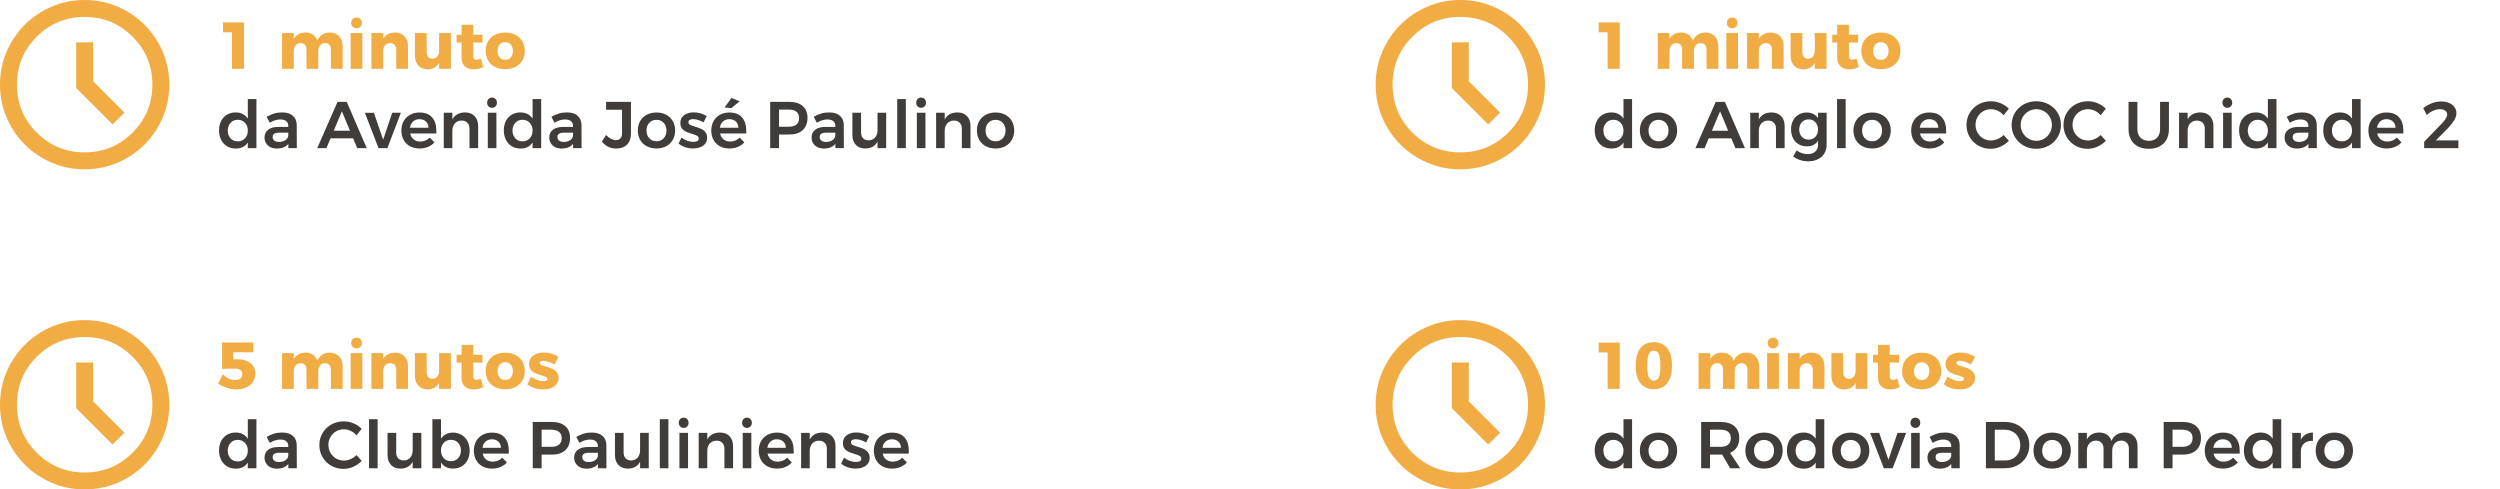<svg xmlns="http://www.w3.org/2000/svg" width="945" height="185" viewBox="0 0 945 185" fill="none"><path d="M84.3 8.475H92.25V26H87.675V12.225H84.3V8.475ZM124.675 12.3C127.6 12.3 129.525 14.3 129.525 17.475V26H125.075V18.75C125.075 17.2 124.225 16.275 122.85 16.275C121.275 16.3 120.3 17.55 120.3 19.325V26H115.85V18.75C115.85 17.2 115 16.275 113.625 16.275C112.05 16.3 111.05 17.55 111.05 19.325V26H106.625V12.475H111.05V14.7C111.975 13.125 113.5 12.3 115.45 12.3C117.65 12.3 119.275 13.425 119.95 15.325C120.825 13.325 122.475 12.3 124.675 12.3ZM134.778 6.625C135.953 6.625 136.803 7.475 136.803 8.675C136.803 9.85 135.953 10.7 134.778 10.7C133.603 10.7 132.753 9.85 132.753 8.675C132.753 7.475 133.603 6.625 134.778 6.625ZM132.553 12.475H136.978V26H132.553V12.475ZM149.314 12.3C152.264 12.3 154.214 14.3 154.214 17.475V26H149.789V18.75C149.789 17.225 148.889 16.275 147.489 16.275C145.989 16.3 145.014 17.325 144.839 18.85V26H140.389V12.475H144.839V14.675C145.789 13.125 147.339 12.3 149.314 12.3ZM165.985 12.475H170.435V26H165.985V23.8C165.06 25.375 163.585 26.175 161.66 26.2C158.735 26.2 156.835 24.175 156.835 21.025V12.475H161.285V19.75C161.285 21.275 162.135 22.2 163.46 22.2C165.035 22.175 165.985 20.925 165.985 19.15V12.475ZM181.787 22.15L182.637 25.3C181.662 25.875 180.312 26.2 178.987 26.2C176.362 26.225 174.462 24.675 174.462 21.875V16.075H172.587V13.125H174.462V9.375H178.887V13.125H182.387V16.075H178.887V21.175C178.887 22.175 179.337 22.625 180.112 22.6C180.562 22.6 181.137 22.425 181.787 22.15ZM190.952 12.325C195.402 12.325 198.352 15.075 198.352 19.225C198.352 23.4 195.402 26.15 190.952 26.15C186.502 26.15 183.577 23.4 183.577 19.225C183.577 15.075 186.502 12.325 190.952 12.325ZM190.952 15.925C189.227 15.925 188.052 17.275 188.052 19.275C188.052 21.3 189.227 22.65 190.952 22.65C192.702 22.65 193.877 21.3 193.877 19.275C193.877 17.275 192.702 15.925 190.952 15.925Z" fill="#F1AD44"></path><path d="M96.925 37.45V56H93.675V53.85C93.192 54.6 92.567 55.175 91.8 55.575C91.05 55.958 90.175 56.15 89.175 56.15C87.908 56.15 86.792 55.867 85.825 55.3C84.875 54.717 84.133 53.908 83.6 52.875C83.067 51.825 82.8 50.625 82.8 49.275C82.8 47.942 83.058 46.767 83.575 45.75C84.108 44.717 84.85 43.917 85.8 43.35C86.767 42.783 87.867 42.5 89.1 42.5C90.117 42.5 91.008 42.7 91.775 43.1C92.542 43.5 93.175 44.075 93.675 44.825V37.45H96.925ZM89.875 53.425C90.992 53.425 91.9 53.05 92.6 52.3C93.317 51.533 93.675 50.55 93.675 49.35C93.675 48.15 93.317 47.175 92.6 46.425C91.9 45.658 90.992 45.275 89.875 45.275C88.758 45.275 87.85 45.658 87.15 46.425C86.45 47.175 86.092 48.15 86.075 49.35C86.092 50.55 86.45 51.533 87.15 52.3C87.85 53.05 88.758 53.425 89.875 53.425ZM108.99 56V54.375C108.524 54.958 107.924 55.4 107.19 55.7C106.457 56 105.615 56.15 104.665 56.15C103.732 56.15 102.907 55.975 102.19 55.625C101.49 55.258 100.949 54.758 100.565 54.125C100.182 53.492 99.99 52.783 99.99 52C99.99 50.75 100.432 49.775 101.315 49.075C102.199 48.358 103.449 47.992 105.065 47.975H108.965V47.625C108.965 46.842 108.707 46.233 108.19 45.8C107.674 45.367 106.924 45.15 105.94 45.15C104.674 45.15 103.349 45.567 101.965 46.4L100.79 44.15C101.84 43.567 102.79 43.15 103.64 42.9C104.507 42.633 105.515 42.5 106.665 42.5C108.399 42.5 109.74 42.917 110.69 43.75C111.657 44.583 112.149 45.75 112.165 47.25L112.19 56H108.99ZM105.44 53.65C106.374 53.65 107.174 53.433 107.84 53C108.507 52.55 108.882 52 108.965 51.35V50.15H105.59C104.724 50.15 104.082 50.283 103.665 50.55C103.265 50.8 103.065 51.217 103.065 51.8C103.065 52.367 103.274 52.817 103.69 53.15C104.124 53.483 104.707 53.65 105.44 53.65ZM135.039 56L133.489 52.3H124.939L123.389 56H119.914L127.589 38.5H131.064L138.639 56H135.039ZM126.139 49.425H132.289L129.239 42.075L126.139 49.425ZM137.932 42.65L141.332 42.625L144.832 52.8L148.257 42.625H151.532L146.432 56H143.082L137.932 42.65ZM158.521 42.525C160.654 42.525 162.254 43.133 163.321 44.35C164.404 45.567 164.946 47.275 164.946 49.475C164.946 49.908 164.938 50.233 164.921 50.45H155.046C155.263 51.4 155.704 52.15 156.371 52.7C157.054 53.233 157.888 53.5 158.871 53.5C159.554 53.5 160.204 53.375 160.821 53.125C161.454 52.858 162.004 52.483 162.471 52L164.221 53.825C163.554 54.558 162.738 55.125 161.771 55.525C160.821 55.925 159.763 56.125 158.596 56.125C157.229 56.125 156.021 55.842 154.971 55.275C153.938 54.708 153.138 53.917 152.571 52.9C152.004 51.867 151.721 50.683 151.721 49.35C151.721 48.017 152.004 46.833 152.571 45.8C153.154 44.767 153.963 43.967 154.996 43.4C156.029 42.817 157.204 42.525 158.521 42.525ZM161.971 48.275C161.938 47.292 161.613 46.508 160.996 45.925C160.379 45.342 159.563 45.05 158.546 45.05C157.596 45.05 156.796 45.342 156.146 45.925C155.513 46.492 155.121 47.275 154.971 48.275H161.971ZM175.791 42.5C177.324 42.5 178.532 42.967 179.416 43.9C180.299 44.817 180.741 46.067 180.741 47.65V56H177.466V48.6C177.466 47.667 177.199 46.933 176.666 46.4C176.132 45.85 175.407 45.575 174.491 45.575C173.407 45.592 172.549 45.958 171.916 46.675C171.299 47.392 170.991 48.308 170.991 49.425V56H167.741V42.625H170.991V45.125C171.907 43.408 173.507 42.533 175.791 42.5ZM184.391 42.625H187.641V56H184.391V42.625ZM185.991 36.875C186.525 36.875 186.966 37.058 187.316 37.425C187.666 37.792 187.841 38.258 187.841 38.825C187.841 39.375 187.666 39.833 187.316 40.2C186.966 40.567 186.525 40.75 185.991 40.75C185.458 40.75 185.016 40.567 184.666 40.2C184.316 39.833 184.141 39.375 184.141 38.825C184.141 38.258 184.316 37.792 184.666 37.425C185.016 37.058 185.458 36.875 185.991 36.875ZM204.567 37.45V56H201.317V53.85C200.833 54.6 200.208 55.175 199.442 55.575C198.692 55.958 197.817 56.15 196.817 56.15C195.55 56.15 194.433 55.867 193.467 55.3C192.517 54.717 191.775 53.908 191.242 52.875C190.708 51.825 190.442 50.625 190.442 49.275C190.442 47.942 190.7 46.767 191.217 45.75C191.75 44.717 192.492 43.917 193.442 43.35C194.408 42.783 195.508 42.5 196.742 42.5C197.758 42.5 198.65 42.7 199.417 43.1C200.183 43.5 200.817 44.075 201.317 44.825V37.45H204.567ZM197.517 53.425C198.633 53.425 199.542 53.05 200.242 52.3C200.958 51.533 201.317 50.55 201.317 49.35C201.317 48.15 200.958 47.175 200.242 46.425C199.542 45.658 198.633 45.275 197.517 45.275C196.4 45.275 195.492 45.658 194.792 46.425C194.092 47.175 193.733 48.15 193.717 49.35C193.733 50.55 194.092 51.533 194.792 52.3C195.492 53.05 196.4 53.425 197.517 53.425ZM216.632 56V54.375C216.165 54.958 215.565 55.4 214.832 55.7C214.099 56 213.257 56.15 212.307 56.15C211.374 56.15 210.549 55.975 209.832 55.625C209.132 55.258 208.59 54.758 208.207 54.125C207.824 53.492 207.632 52.783 207.632 52C207.632 50.75 208.074 49.775 208.957 49.075C209.84 48.358 211.09 47.992 212.707 47.975H216.607V47.625C216.607 46.842 216.349 46.233 215.832 45.8C215.315 45.367 214.565 45.15 213.582 45.15C212.315 45.15 210.99 45.567 209.607 46.4L208.432 44.15C209.482 43.567 210.432 43.15 211.282 42.9C212.149 42.633 213.157 42.5 214.307 42.5C216.04 42.5 217.382 42.917 218.332 43.75C219.299 44.583 219.79 45.75 219.807 47.25L219.832 56H216.632ZM213.082 53.65C214.015 53.65 214.815 53.433 215.482 53C216.149 52.55 216.524 52 216.607 51.35V50.15H213.232C212.365 50.15 211.724 50.283 211.307 50.55C210.907 50.8 210.707 51.217 210.707 51.8C210.707 52.367 210.915 52.817 211.332 53.15C211.765 53.483 212.349 53.65 213.082 53.65ZM238.506 50.5C238.506 52.283 238.006 53.675 237.006 54.675C236.006 55.658 234.639 56.15 232.906 56.15C230.739 56.15 228.939 55.275 227.506 53.525L229.081 51.025C229.664 51.642 230.281 52.125 230.931 52.475C231.598 52.808 232.223 52.975 232.806 52.975C233.539 52.975 234.106 52.758 234.506 52.325C234.923 51.875 235.131 51.242 235.131 50.425V41.475H229.106V38.5H238.506V50.5ZM248.176 42.525C249.559 42.525 250.776 42.808 251.826 43.375C252.892 43.942 253.717 44.742 254.301 45.775C254.901 46.792 255.201 47.967 255.201 49.3C255.201 50.65 254.901 51.842 254.301 52.875C253.717 53.908 252.892 54.708 251.826 55.275C250.776 55.842 249.559 56.125 248.176 56.125C246.776 56.125 245.542 55.842 244.476 55.275C243.409 54.708 242.576 53.908 241.976 52.875C241.392 51.842 241.101 50.65 241.101 49.3C241.101 47.967 241.392 46.792 241.976 45.775C242.576 44.742 243.409 43.942 244.476 43.375C245.542 42.808 246.776 42.525 248.176 42.525ZM248.176 45.3C247.042 45.3 246.126 45.675 245.426 46.425C244.726 47.175 244.376 48.15 244.376 49.35C244.376 50.55 244.726 51.525 245.426 52.275C246.126 53.025 247.042 53.4 248.176 53.4C249.276 53.4 250.176 53.025 250.876 52.275C251.576 51.525 251.926 50.55 251.926 49.35C251.926 48.15 251.576 47.175 250.876 46.425C250.176 45.675 249.276 45.3 248.176 45.3ZM265.949 46.25C265.299 45.867 264.624 45.567 263.924 45.35C263.241 45.133 262.607 45.025 262.024 45.025C261.474 45.025 261.032 45.125 260.699 45.325C260.382 45.508 260.224 45.8 260.224 46.2C260.224 46.617 260.424 46.942 260.824 47.175C261.241 47.392 261.891 47.625 262.774 47.875C263.707 48.158 264.474 48.442 265.074 48.725C265.674 48.992 266.191 49.4 266.624 49.95C267.074 50.483 267.299 51.192 267.299 52.075C267.299 53.375 266.799 54.375 265.799 55.075C264.799 55.775 263.541 56.125 262.024 56.125C260.991 56.125 259.982 55.967 258.999 55.65C258.016 55.317 257.182 54.85 256.499 54.25L257.624 51.975C258.224 52.492 258.941 52.9 259.774 53.2C260.607 53.483 261.399 53.625 262.149 53.625C262.749 53.625 263.224 53.525 263.574 53.325C263.941 53.108 264.124 52.792 264.124 52.375C264.124 51.908 263.916 51.558 263.499 51.325C263.082 51.092 262.407 50.833 261.474 50.55C260.574 50.283 259.841 50.025 259.274 49.775C258.707 49.508 258.216 49.117 257.799 48.6C257.382 48.067 257.174 47.375 257.174 46.525C257.174 45.208 257.649 44.208 258.599 43.525C259.566 42.825 260.774 42.475 262.224 42.475C263.107 42.475 263.974 42.6 264.824 42.85C265.691 43.1 266.457 43.45 267.124 43.9L265.949 46.25ZM275.66 42.525C277.793 42.525 279.393 43.133 280.46 44.35C281.543 45.567 282.085 47.275 282.085 49.475C282.085 49.908 282.076 50.233 282.06 50.45H272.185C272.401 51.4 272.843 52.15 273.51 52.7C274.193 53.233 275.026 53.5 276.01 53.5C276.693 53.5 277.343 53.375 277.96 53.125C278.593 52.858 279.143 52.483 279.61 52L281.36 53.825C280.693 54.558 279.876 55.125 278.91 55.525C277.96 55.925 276.901 56.125 275.735 56.125C274.368 56.125 273.16 55.842 272.11 55.275C271.076 54.708 270.276 53.917 269.71 52.9C269.143 51.867 268.86 50.683 268.86 49.35C268.86 48.017 269.143 46.833 269.71 45.8C270.293 44.767 271.101 43.967 272.135 43.4C273.168 42.817 274.343 42.525 275.66 42.525ZM279.11 48.275C279.076 47.292 278.751 46.508 278.135 45.925C277.518 45.342 276.701 45.05 275.685 45.05C274.735 45.05 273.935 45.342 273.285 45.925C272.651 46.492 272.26 47.275 272.11 48.275H279.11ZM276.485 37.025L279.61 38.3L276.41 40.875L273.885 40.625L276.485 37.025ZM298.307 38.5C300.507 38.5 302.207 39.025 303.407 40.075C304.624 41.125 305.232 42.608 305.232 44.525C305.232 46.525 304.624 48.083 303.407 49.2C302.207 50.3 300.507 50.85 298.307 50.85H294.482V56H291.132V38.5H298.307ZM298.132 47.9C299.399 47.9 300.366 47.625 301.032 47.075C301.716 46.525 302.057 45.708 302.057 44.625C302.057 43.558 301.716 42.758 301.032 42.225C300.366 41.692 299.399 41.425 298.132 41.425H294.482V47.9H298.132ZM315.778 56V54.375C315.311 54.958 314.711 55.4 313.978 55.7C313.244 56 312.403 56.15 311.453 56.15C310.519 56.15 309.694 55.975 308.978 55.625C308.278 55.258 307.736 54.758 307.353 54.125C306.969 53.492 306.778 52.783 306.778 52C306.778 50.75 307.219 49.775 308.103 49.075C308.986 48.358 310.236 47.992 311.853 47.975H315.753V47.625C315.753 46.842 315.494 46.233 314.978 45.8C314.461 45.367 313.711 45.15 312.728 45.15C311.461 45.15 310.136 45.567 308.753 46.4L307.578 44.15C308.628 43.567 309.578 43.15 310.428 42.9C311.294 42.633 312.303 42.5 313.453 42.5C315.186 42.5 316.528 42.917 317.478 43.75C318.444 44.583 318.936 45.75 318.953 47.25L318.978 56H315.778ZM312.228 53.65C313.161 53.65 313.961 53.433 314.628 53C315.294 52.55 315.669 52 315.753 51.35V50.15H312.378C311.511 50.15 310.869 50.283 310.453 50.55C310.053 50.8 309.853 51.217 309.853 51.8C309.853 52.367 310.061 52.817 310.478 53.15C310.911 53.483 311.494 53.65 312.228 53.65ZM334.974 42.625V56H331.699V53.525C330.799 55.258 329.249 56.125 327.049 56.125C325.549 56.125 324.365 55.667 323.499 54.75C322.632 53.833 322.199 52.583 322.199 51V42.625H325.474V50.05C325.474 50.983 325.724 51.717 326.224 52.25C326.74 52.783 327.449 53.05 328.349 53.05C329.382 53.033 330.199 52.667 330.799 51.95C331.399 51.233 331.699 50.325 331.699 49.225V42.625H334.974ZM339.155 37.45H342.405V56H339.155V37.45ZM346.574 42.625H349.824V56H346.574V42.625ZM348.174 36.875C348.707 36.875 349.149 37.058 349.499 37.425C349.849 37.792 350.024 38.258 350.024 38.825C350.024 39.375 349.849 39.833 349.499 40.2C349.149 40.567 348.707 40.75 348.174 40.75C347.64 40.75 347.199 40.567 346.849 40.2C346.499 39.833 346.324 39.375 346.324 38.825C346.324 38.258 346.499 37.792 346.849 37.425C347.199 37.058 347.64 36.875 348.174 36.875ZM361.899 42.5C363.433 42.5 364.641 42.967 365.524 43.9C366.408 44.817 366.849 46.067 366.849 47.65V56H363.574V48.6C363.574 47.667 363.308 46.933 362.774 46.4C362.241 45.85 361.516 45.575 360.599 45.575C359.516 45.592 358.658 45.958 358.024 46.675C357.408 47.392 357.099 48.308 357.099 49.425V56H353.849V42.625H357.099V45.125C358.016 43.408 359.616 42.533 361.899 42.5ZM376.35 42.525C377.733 42.525 378.95 42.808 380 43.375C381.066 43.942 381.891 44.742 382.475 45.775C383.075 46.792 383.375 47.967 383.375 49.3C383.375 50.65 383.075 51.842 382.475 52.875C381.891 53.908 381.066 54.708 380 55.275C378.95 55.842 377.733 56.125 376.35 56.125C374.95 56.125 373.716 55.842 372.65 55.275C371.583 54.708 370.75 53.908 370.15 52.875C369.566 51.842 369.275 50.65 369.275 49.3C369.275 47.967 369.566 46.792 370.15 45.775C370.75 44.742 371.583 43.942 372.65 43.375C373.716 42.808 374.95 42.525 376.35 42.525ZM376.35 45.3C375.216 45.3 374.3 45.675 373.6 46.425C372.9 47.175 372.55 48.15 372.55 49.35C372.55 50.55 372.9 51.525 373.6 52.275C374.3 53.025 375.216 53.4 376.35 53.4C377.45 53.4 378.35 53.025 379.05 52.275C379.75 51.525 380.1 50.55 380.1 49.35C380.1 48.15 379.75 47.175 379.05 46.425C378.35 45.675 377.45 45.3 376.35 45.3Z" fill="#403C39"></path><path d="M88.15 135.825C88.525 135.8 89.375 135.8 89.725 135.8C93.85 135.8 96.525 137.975 96.525 141.1C96.525 144.8 93.7 147.2 89.375 147.2C87.025 147.2 84.325 146.325 82.425 145L84.25 141.45C85.625 142.9 87.225 143.65 88.825 143.65C90.6 143.65 91.6 142.85 91.6 141.425C91.6 140.1 90.6 139.35 88.85 139.35C87.925 139.35 85.05 139.375 83.95 139.45V129.45H95.725V133.15H88.15V135.825ZM124.675 133.3C127.6 133.3 129.525 135.3 129.525 138.475V147H125.075V139.75C125.075 138.2 124.225 137.275 122.85 137.275C121.275 137.3 120.3 138.55 120.3 140.325V147H115.85V139.75C115.85 138.2 115 137.275 113.625 137.275C112.05 137.3 111.05 138.55 111.05 140.325V147H106.625V133.475H111.05V135.7C111.975 134.125 113.5 133.3 115.45 133.3C117.65 133.3 119.275 134.425 119.95 136.325C120.825 134.325 122.475 133.3 124.675 133.3ZM134.778 127.625C135.953 127.625 136.803 128.475 136.803 129.675C136.803 130.85 135.953 131.7 134.778 131.7C133.603 131.7 132.753 130.85 132.753 129.675C132.753 128.475 133.603 127.625 134.778 127.625ZM132.553 133.475H136.978V147H132.553V133.475ZM149.314 133.3C152.264 133.3 154.214 135.3 154.214 138.475V147H149.789V139.75C149.789 138.225 148.889 137.275 147.489 137.275C145.989 137.3 145.014 138.325 144.839 139.85V147H140.389V133.475H144.839V135.675C145.789 134.125 147.339 133.3 149.314 133.3ZM165.985 133.475H170.435V147H165.985V144.8C165.06 146.375 163.585 147.175 161.66 147.2C158.735 147.2 156.835 145.175 156.835 142.025V133.475H161.285V140.75C161.285 142.275 162.135 143.2 163.46 143.2C165.035 143.175 165.985 141.925 165.985 140.15V133.475ZM181.787 143.15L182.637 146.3C181.662 146.875 180.312 147.2 178.987 147.2C176.362 147.225 174.462 145.675 174.462 142.875V137.075H172.587V134.125H174.462V130.375H178.887V134.125H182.387V137.075H178.887V142.175C178.887 143.175 179.337 143.625 180.112 143.6C180.562 143.6 181.137 143.425 181.787 143.15ZM190.952 133.325C195.402 133.325 198.352 136.075 198.352 140.225C198.352 144.4 195.402 147.15 190.952 147.15C186.502 147.15 183.577 144.4 183.577 140.225C183.577 136.075 186.502 133.325 190.952 133.325ZM190.952 136.925C189.227 136.925 188.052 138.275 188.052 140.275C188.052 142.3 189.227 143.65 190.952 143.65C192.702 143.65 193.877 142.3 193.877 140.275C193.877 138.275 192.702 136.925 190.952 136.925ZM209.644 137.75C207.969 136.875 206.444 136.375 205.344 136.375C204.594 136.375 204.069 136.65 204.069 137.225C204.069 139 211.169 138.15 211.144 142.85C211.144 145.625 208.719 147.2 205.419 147.2C203.144 147.2 200.969 146.55 199.319 145.275L200.719 142.4C202.269 143.475 204.019 144.075 205.519 144.075C206.344 144.075 206.944 143.8 206.944 143.25C206.944 141.4 199.969 142.325 199.969 137.65C199.969 134.825 202.344 133.275 205.519 133.275C207.469 133.275 209.444 133.825 211.144 134.85L209.644 137.75Z" fill="#F1AD44"></path><path d="M96.925 158.45V177H93.675V174.85C93.192 175.6 92.567 176.175 91.8 176.575C91.05 176.958 90.175 177.15 89.175 177.15C87.908 177.15 86.792 176.867 85.825 176.3C84.875 175.717 84.133 174.908 83.6 173.875C83.067 172.825 82.8 171.625 82.8 170.275C82.8 168.942 83.058 167.767 83.575 166.75C84.108 165.717 84.85 164.917 85.8 164.35C86.767 163.783 87.867 163.5 89.1 163.5C90.117 163.5 91.008 163.7 91.775 164.1C92.542 164.5 93.175 165.075 93.675 165.825V158.45H96.925ZM89.875 174.425C90.992 174.425 91.9 174.05 92.6 173.3C93.317 172.533 93.675 171.55 93.675 170.35C93.675 169.15 93.317 168.175 92.6 167.425C91.9 166.658 90.992 166.275 89.875 166.275C88.758 166.275 87.85 166.658 87.15 167.425C86.45 168.175 86.092 169.15 86.075 170.35C86.092 171.55 86.45 172.533 87.15 173.3C87.85 174.05 88.758 174.425 89.875 174.425ZM108.99 177V175.375C108.524 175.958 107.924 176.4 107.19 176.7C106.457 177 105.615 177.15 104.665 177.15C103.732 177.15 102.907 176.975 102.19 176.625C101.49 176.258 100.949 175.758 100.565 175.125C100.182 174.492 99.99 173.783 99.99 173C99.99 171.75 100.432 170.775 101.315 170.075C102.199 169.358 103.449 168.992 105.065 168.975H108.965V168.625C108.965 167.842 108.707 167.233 108.19 166.8C107.674 166.367 106.924 166.15 105.94 166.15C104.674 166.15 103.349 166.567 101.965 167.4L100.79 165.15C101.84 164.567 102.79 164.15 103.64 163.9C104.507 163.633 105.515 163.5 106.665 163.5C108.399 163.5 109.74 163.917 110.69 164.75C111.657 165.583 112.149 166.75 112.165 168.25L112.19 177H108.99ZM105.44 174.65C106.374 174.65 107.174 174.433 107.84 174C108.507 173.55 108.882 173 108.965 172.35V171.15H105.59C104.724 171.15 104.082 171.283 103.665 171.55C103.265 171.8 103.065 172.217 103.065 172.8C103.065 173.367 103.274 173.817 103.69 174.15C104.124 174.483 104.707 174.65 105.44 174.65ZM134.764 164.55C134.148 163.833 133.414 163.275 132.564 162.875C131.731 162.475 130.881 162.275 130.014 162.275C128.931 162.275 127.939 162.533 127.039 163.05C126.139 163.567 125.431 164.283 124.914 165.2C124.398 166.1 124.139 167.092 124.139 168.175C124.139 169.258 124.398 170.258 124.914 171.175C125.431 172.075 126.139 172.792 127.039 173.325C127.939 173.842 128.931 174.1 130.014 174.1C130.848 174.1 131.681 173.917 132.514 173.55C133.364 173.183 134.114 172.675 134.764 172.025L136.739 174.225C135.823 175.158 134.756 175.9 133.539 176.45C132.323 176.983 131.089 177.25 129.839 177.25C128.156 177.25 126.614 176.85 125.214 176.05C123.814 175.25 122.714 174.167 121.914 172.8C121.114 171.417 120.714 169.892 120.714 168.225C120.714 166.558 121.123 165.042 121.939 163.675C122.756 162.308 123.864 161.233 125.264 160.45C126.681 159.667 128.248 159.275 129.964 159.275C131.214 159.275 132.439 159.525 133.639 160.025C134.839 160.525 135.864 161.217 136.714 162.1L134.764 164.55ZM139.497 158.45H142.747V177H139.497V158.45ZM159.266 163.625V177H155.991V174.525C155.091 176.258 153.541 177.125 151.341 177.125C149.841 177.125 148.657 176.667 147.791 175.75C146.924 174.833 146.491 173.583 146.491 172V163.625H149.766V171.05C149.766 171.983 150.016 172.717 150.516 173.25C151.032 173.783 151.741 174.05 152.641 174.05C153.674 174.033 154.491 173.667 155.091 172.95C155.691 172.233 155.991 171.325 155.991 170.225V163.625H159.266ZM171.197 163.525C172.447 163.525 173.547 163.817 174.497 164.4C175.464 164.967 176.205 165.767 176.722 166.8C177.255 167.833 177.522 169.025 177.522 170.375C177.522 171.708 177.264 172.883 176.747 173.9C176.23 174.917 175.497 175.708 174.547 176.275C173.597 176.842 172.497 177.125 171.247 177.125C170.247 177.125 169.364 176.933 168.597 176.55C167.83 176.15 167.197 175.575 166.697 174.825V177H163.447V158.45H166.697V165.825C167.18 165.075 167.797 164.508 168.547 164.125C169.314 163.725 170.197 163.525 171.197 163.525ZM170.472 174.325C171.572 174.325 172.472 173.95 173.172 173.2C173.872 172.433 174.222 171.458 174.222 170.275C174.222 169.092 173.872 168.125 173.172 167.375C172.472 166.625 171.572 166.25 170.472 166.25C169.355 166.25 168.447 166.625 167.747 167.375C167.047 168.125 166.697 169.092 166.697 170.275C166.697 171.475 167.047 172.45 167.747 173.2C168.447 173.95 169.355 174.325 170.472 174.325ZM185.913 163.525C188.047 163.525 189.647 164.133 190.713 165.35C191.797 166.567 192.338 168.275 192.338 170.475C192.338 170.908 192.33 171.233 192.313 171.45H182.438C182.655 172.4 183.097 173.15 183.763 173.7C184.447 174.233 185.28 174.5 186.263 174.5C186.947 174.5 187.597 174.375 188.213 174.125C188.847 173.858 189.397 173.483 189.863 173L191.613 174.825C190.947 175.558 190.13 176.125 189.163 176.525C188.213 176.925 187.155 177.125 185.988 177.125C184.622 177.125 183.413 176.842 182.363 176.275C181.33 175.708 180.53 174.917 179.963 173.9C179.397 172.867 179.113 171.683 179.113 170.35C179.113 169.017 179.397 167.833 179.963 166.8C180.547 165.767 181.355 164.967 182.388 164.4C183.422 163.817 184.597 163.525 185.913 163.525ZM189.363 169.275C189.33 168.292 189.005 167.508 188.388 166.925C187.772 166.342 186.955 166.05 185.938 166.05C184.988 166.05 184.188 166.342 183.538 166.925C182.905 167.492 182.513 168.275 182.363 169.275H189.363ZM208.561 159.5C210.761 159.5 212.461 160.025 213.661 161.075C214.878 162.125 215.486 163.608 215.486 165.525C215.486 167.525 214.878 169.083 213.661 170.2C212.461 171.3 210.761 171.85 208.561 171.85H204.736V177H201.386V159.5H208.561ZM208.386 168.9C209.653 168.9 210.62 168.625 211.286 168.075C211.97 167.525 212.311 166.708 212.311 165.625C212.311 164.558 211.97 163.758 211.286 163.225C210.62 162.692 209.653 162.425 208.386 162.425H204.736V168.9H208.386ZM226.031 177V175.375C225.565 175.958 224.965 176.4 224.231 176.7C223.498 177 222.656 177.15 221.706 177.15C220.773 177.15 219.948 176.975 219.231 176.625C218.531 176.258 217.99 175.758 217.606 175.125C217.223 174.492 217.031 173.783 217.031 173C217.031 171.75 217.473 170.775 218.356 170.075C219.24 169.358 220.49 168.992 222.106 168.975H226.006V168.625C226.006 167.842 225.748 167.233 225.231 166.8C224.715 166.367 223.965 166.15 222.981 166.15C221.715 166.15 220.39 166.567 219.006 167.4L217.831 165.15C218.881 164.567 219.831 164.15 220.681 163.9C221.548 163.633 222.556 163.5 223.706 163.5C225.44 163.5 226.781 163.917 227.731 164.75C228.698 165.583 229.19 166.75 229.206 168.25L229.231 177H226.031ZM222.481 174.65C223.415 174.65 224.215 174.433 224.881 174C225.548 173.55 225.923 173 226.006 172.35V171.15H222.631C221.765 171.15 221.123 171.283 220.706 171.55C220.306 171.8 220.106 172.217 220.106 172.8C220.106 173.367 220.315 173.817 220.731 174.15C221.165 174.483 221.748 174.65 222.481 174.65ZM245.228 163.625V177H241.953V174.525C241.053 176.258 239.503 177.125 237.303 177.125C235.803 177.125 234.619 176.667 233.753 175.75C232.886 174.833 232.453 173.583 232.453 172V163.625H235.728V171.05C235.728 171.983 235.978 172.717 236.478 173.25C236.994 173.783 237.703 174.05 238.603 174.05C239.636 174.033 240.453 173.667 241.053 172.95C241.653 172.233 241.953 171.325 241.953 170.225V163.625H245.228ZM249.409 158.45H252.659V177H249.409V158.45ZM256.828 163.625H260.078V177H256.828V163.625ZM258.428 157.875C258.961 157.875 259.403 158.058 259.753 158.425C260.103 158.792 260.278 159.258 260.278 159.825C260.278 160.375 260.103 160.833 259.753 161.2C259.403 161.567 258.961 161.75 258.428 161.75C257.894 161.75 257.453 161.567 257.103 161.2C256.753 160.833 256.578 160.375 256.578 159.825C256.578 159.258 256.753 158.792 257.103 158.425C257.453 158.058 257.894 157.875 258.428 157.875ZM272.153 163.5C273.686 163.5 274.895 163.967 275.778 164.9C276.661 165.817 277.103 167.067 277.103 168.65V177H273.828V169.6C273.828 168.667 273.561 167.933 273.028 167.4C272.495 166.85 271.77 166.575 270.853 166.575C269.77 166.592 268.911 166.958 268.278 167.675C267.661 168.392 267.353 169.308 267.353 170.425V177H264.103V163.625H267.353V166.125C268.27 164.408 269.87 163.533 272.153 163.5ZM280.754 163.625H284.004V177H280.754V163.625ZM282.354 157.875C282.887 157.875 283.329 158.058 283.679 158.425C284.029 158.792 284.204 159.258 284.204 159.825C284.204 160.375 284.029 160.833 283.679 161.2C283.329 161.567 282.887 161.75 282.354 161.75C281.82 161.75 281.379 161.567 281.029 161.2C280.679 160.833 280.504 160.375 280.504 159.825C280.504 159.258 280.679 158.792 281.029 158.425C281.379 158.058 281.82 157.875 282.354 157.875ZM293.604 163.525C295.737 163.525 297.337 164.133 298.404 165.35C299.487 166.567 300.029 168.275 300.029 170.475C300.029 170.908 300.021 171.233 300.004 171.45H290.129C290.346 172.4 290.787 173.15 291.454 173.7C292.137 174.233 292.971 174.5 293.954 174.5C294.637 174.5 295.287 174.375 295.904 174.125C296.537 173.858 297.087 173.483 297.554 173L299.304 174.825C298.637 175.558 297.821 176.125 296.854 176.525C295.904 176.925 294.846 177.125 293.679 177.125C292.312 177.125 291.104 176.842 290.054 176.275C289.021 175.708 288.221 174.917 287.654 173.9C287.087 172.867 286.804 171.683 286.804 170.35C286.804 169.017 287.087 167.833 287.654 166.8C288.237 165.767 289.046 164.967 290.079 164.4C291.112 163.817 292.287 163.525 293.604 163.525ZM297.054 169.275C297.021 168.292 296.696 167.508 296.079 166.925C295.462 166.342 294.646 166.05 293.629 166.05C292.679 166.05 291.879 166.342 291.229 166.925C290.596 167.492 290.204 168.275 290.054 169.275H297.054ZM310.874 163.5C312.407 163.5 313.615 163.967 314.499 164.9C315.382 165.817 315.824 167.067 315.824 168.65V177H312.549V169.6C312.549 168.667 312.282 167.933 311.749 167.4C311.215 166.85 310.49 166.575 309.574 166.575C308.49 166.592 307.632 166.958 306.999 167.675C306.382 168.392 306.074 169.308 306.074 170.425V177H302.824V163.625H306.074V166.125C306.99 164.408 308.59 163.533 310.874 163.5ZM327.399 167.25C326.749 166.867 326.074 166.567 325.374 166.35C324.691 166.133 324.058 166.025 323.474 166.025C322.924 166.025 322.483 166.125 322.149 166.325C321.833 166.508 321.674 166.8 321.674 167.2C321.674 167.617 321.874 167.942 322.274 168.175C322.691 168.392 323.341 168.625 324.224 168.875C325.158 169.158 325.924 169.442 326.524 169.725C327.124 169.992 327.641 170.4 328.074 170.95C328.524 171.483 328.749 172.192 328.749 173.075C328.749 174.375 328.249 175.375 327.249 176.075C326.249 176.775 324.991 177.125 323.474 177.125C322.441 177.125 321.433 176.967 320.449 176.65C319.466 176.317 318.633 175.85 317.949 175.25L319.074 172.975C319.674 173.492 320.391 173.9 321.224 174.2C322.058 174.483 322.849 174.625 323.599 174.625C324.199 174.625 324.674 174.525 325.024 174.325C325.391 174.108 325.574 173.792 325.574 173.375C325.574 172.908 325.366 172.558 324.949 172.325C324.533 172.092 323.858 171.833 322.924 171.55C322.024 171.283 321.291 171.025 320.724 170.775C320.158 170.508 319.666 170.117 319.249 169.6C318.833 169.067 318.624 168.375 318.624 167.525C318.624 166.208 319.099 165.208 320.049 164.525C321.016 163.825 322.224 163.475 323.674 163.475C324.558 163.475 325.424 163.6 326.274 163.85C327.141 164.1 327.908 164.45 328.574 164.9L327.399 167.25ZM337.11 163.525C339.243 163.525 340.843 164.133 341.91 165.35C342.993 166.567 343.535 168.275 343.535 170.475C343.535 170.908 343.526 171.233 343.51 171.45H333.635C333.851 172.4 334.293 173.15 334.96 173.7C335.643 174.233 336.476 174.5 337.46 174.5C338.143 174.5 338.793 174.375 339.41 174.125C340.043 173.858 340.593 173.483 341.06 173L342.81 174.825C342.143 175.558 341.326 176.125 340.36 176.525C339.41 176.925 338.351 177.125 337.185 177.125C335.818 177.125 334.61 176.842 333.56 176.275C332.526 175.708 331.726 174.917 331.16 173.9C330.593 172.867 330.31 171.683 330.31 170.35C330.31 169.017 330.593 167.833 331.16 166.8C331.743 165.767 332.551 164.967 333.585 164.4C334.618 163.817 335.793 163.525 337.11 163.525ZM340.56 169.275C340.526 168.292 340.201 167.508 339.585 166.925C338.968 166.342 338.151 166.05 337.135 166.05C336.185 166.05 335.385 166.342 334.735 166.925C334.101 167.492 333.71 168.275 333.56 169.275H340.56Z" fill="#403C39"></path><path d="M604.3 8.475H612.25V26H607.675V12.225H604.3V8.475ZM644.675 12.3C647.6 12.3 649.525 14.3 649.525 17.475V26H645.075V18.75C645.075 17.2 644.225 16.275 642.85 16.275C641.275 16.3 640.3 17.55 640.3 19.325V26H635.85V18.75C635.85 17.2 635 16.275 633.625 16.275C632.05 16.3 631.05 17.55 631.05 19.325V26H626.625V12.475H631.05V14.7C631.975 13.125 633.5 12.3 635.45 12.3C637.65 12.3 639.275 13.425 639.95 15.325C640.825 13.325 642.475 12.3 644.675 12.3ZM654.778 6.625C655.953 6.625 656.803 7.475 656.803 8.675C656.803 9.85 655.953 10.7 654.778 10.7C653.603 10.7 652.753 9.85 652.753 8.675C652.753 7.475 653.603 6.625 654.778 6.625ZM652.553 12.475H656.978V26H652.553V12.475ZM669.314 12.3C672.264 12.3 674.214 14.3 674.214 17.475V26H669.789V18.75C669.789 17.225 668.889 16.275 667.489 16.275C665.989 16.3 665.014 17.325 664.839 18.85V26H660.389V12.475H664.839V14.675C665.789 13.125 667.339 12.3 669.314 12.3ZM685.985 12.475H690.435V26H685.985V23.8C685.06 25.375 683.585 26.175 681.66 26.2C678.735 26.2 676.835 24.175 676.835 21.025V12.475H681.285V19.75C681.285 21.275 682.135 22.2 683.46 22.2C685.035 22.175 685.985 20.925 685.985 19.15V12.475ZM701.787 22.15L702.637 25.3C701.662 25.875 700.312 26.2 698.987 26.2C696.362 26.225 694.462 24.675 694.462 21.875V16.075H692.587V13.125H694.462V9.375H698.887V13.125H702.387V16.075H698.887V21.175C698.887 22.175 699.337 22.625 700.112 22.6C700.562 22.6 701.137 22.425 701.787 22.15ZM710.952 12.325C715.402 12.325 718.352 15.075 718.352 19.225C718.352 23.4 715.402 26.15 710.952 26.15C706.502 26.15 703.577 23.4 703.577 19.225C703.577 15.075 706.502 12.325 710.952 12.325ZM710.952 15.925C709.227 15.925 708.052 17.275 708.052 19.275C708.052 21.3 709.227 22.65 710.952 22.65C712.702 22.65 713.877 21.3 713.877 19.275C713.877 17.275 712.702 15.925 710.952 15.925Z" fill="#F1AD44"></path><path d="M616.925 37.45V56H613.675V53.85C613.192 54.6 612.567 55.175 611.8 55.575C611.05 55.958 610.175 56.15 609.175 56.15C607.908 56.15 606.792 55.867 605.825 55.3C604.875 54.717 604.133 53.908 603.6 52.875C603.067 51.825 602.8 50.625 602.8 49.275C602.8 47.942 603.058 46.767 603.575 45.75C604.108 44.717 604.85 43.917 605.8 43.35C606.767 42.783 607.867 42.5 609.1 42.5C610.117 42.5 611.008 42.7 611.775 43.1C612.542 43.5 613.175 44.075 613.675 44.825V37.45H616.925ZM609.875 53.425C610.992 53.425 611.9 53.05 612.6 52.3C613.317 51.533 613.675 50.55 613.675 49.35C613.675 48.15 613.317 47.175 612.6 46.425C611.9 45.658 610.992 45.275 609.875 45.275C608.758 45.275 607.85 45.658 607.15 46.425C606.45 47.175 606.092 48.15 606.075 49.35C606.092 50.55 606.45 51.533 607.15 52.3C607.85 53.05 608.758 53.425 609.875 53.425ZM626.94 42.525C628.324 42.525 629.54 42.808 630.59 43.375C631.657 43.942 632.482 44.742 633.065 45.775C633.665 46.792 633.965 47.967 633.965 49.3C633.965 50.65 633.665 51.842 633.065 52.875C632.482 53.908 631.657 54.708 630.59 55.275C629.54 55.842 628.324 56.125 626.94 56.125C625.54 56.125 624.307 55.842 623.24 55.275C622.174 54.708 621.34 53.908 620.74 52.875C620.157 51.842 619.865 50.65 619.865 49.3C619.865 47.967 620.157 46.792 620.74 45.775C621.34 44.742 622.174 43.942 623.24 43.375C624.307 42.808 625.54 42.525 626.94 42.525ZM626.94 45.3C625.807 45.3 624.89 45.675 624.19 46.425C623.49 47.175 623.14 48.15 623.14 49.35C623.14 50.55 623.49 51.525 624.19 52.275C624.89 53.025 625.807 53.4 626.94 53.4C628.04 53.4 628.94 53.025 629.64 52.275C630.34 51.525 630.69 50.55 630.69 49.35C630.69 48.15 630.34 47.175 629.64 46.425C628.94 45.675 628.04 45.3 626.94 45.3ZM655.992 56L654.442 52.3H645.892L644.342 56H640.867L648.542 38.5H652.017L659.592 56H655.992ZM647.092 49.425H653.242L650.192 42.075L647.092 49.425ZM669.643 42.5C671.177 42.5 672.385 42.967 673.268 43.9C674.152 44.817 674.593 46.067 674.593 47.65V56H671.318V48.6C671.318 47.667 671.052 46.933 670.518 46.4C669.985 45.85 669.26 45.575 668.343 45.575C667.26 45.592 666.402 45.958 665.768 46.675C665.152 47.392 664.843 48.308 664.843 49.425V56H661.593V42.625H664.843V45.125C665.76 43.408 667.36 42.533 669.643 42.5ZM690.469 42.625V54.725C690.469 55.992 690.177 57.092 689.594 58.025C689.027 58.975 688.21 59.7 687.144 60.2C686.094 60.717 684.869 60.975 683.469 60.975C681.435 60.975 679.552 60.383 677.819 59.2L679.119 56.85C680.385 57.783 681.777 58.25 683.294 58.25C684.494 58.25 685.444 57.942 686.144 57.325C686.86 56.708 687.219 55.867 687.219 54.8V53.225C686.769 53.908 686.185 54.433 685.469 54.8C684.752 55.15 683.919 55.325 682.969 55.325C681.802 55.325 680.769 55.058 679.869 54.525C678.969 53.975 678.269 53.217 677.769 52.25C677.269 51.267 677.019 50.142 677.019 48.875C677.019 47.625 677.269 46.525 677.769 45.575C678.269 44.608 678.969 43.858 679.869 43.325C680.769 42.792 681.802 42.525 682.969 42.525C683.902 42.525 684.727 42.708 685.444 43.075C686.177 43.442 686.769 43.958 687.219 44.625V42.625H690.469ZM683.669 52.775C684.719 52.775 685.569 52.425 686.219 51.725C686.885 51.008 687.219 50.083 687.219 48.95C687.219 47.817 686.885 46.9 686.219 46.2C685.569 45.483 684.719 45.125 683.669 45.125C682.619 45.125 681.76 45.483 681.094 46.2C680.444 46.917 680.11 47.833 680.094 48.95C680.11 50.083 680.444 51.008 681.094 51.725C681.76 52.425 682.619 52.775 683.669 52.775ZM694.409 37.45H697.659V56H694.409V37.45ZM707.678 42.525C709.061 42.525 710.278 42.808 711.328 43.375C712.394 43.942 713.219 44.742 713.803 45.775C714.403 46.792 714.703 47.967 714.703 49.3C714.703 50.65 714.403 51.842 713.803 52.875C713.219 53.908 712.394 54.708 711.328 55.275C710.278 55.842 709.061 56.125 707.678 56.125C706.278 56.125 705.044 55.842 703.978 55.275C702.911 54.708 702.078 53.908 701.478 52.875C700.894 51.842 700.603 50.65 700.603 49.3C700.603 47.967 700.894 46.792 701.478 45.775C702.078 44.742 702.911 43.942 703.978 43.375C705.044 42.808 706.278 42.525 707.678 42.525ZM707.678 45.3C706.544 45.3 705.628 45.675 704.928 46.425C704.228 47.175 703.878 48.15 703.878 49.35C703.878 50.55 704.228 51.525 704.928 52.275C705.628 53.025 706.544 53.4 707.678 53.4C708.778 53.4 709.678 53.025 710.378 52.275C711.078 51.525 711.428 50.55 711.428 49.35C711.428 48.15 711.078 47.175 710.378 46.425C709.678 45.675 708.778 45.3 707.678 45.3ZM729.229 42.525C731.362 42.525 732.962 43.133 734.029 44.35C735.112 45.567 735.654 47.275 735.654 49.475C735.654 49.908 735.646 50.233 735.629 50.45H725.754C725.971 51.4 726.412 52.15 727.079 52.7C727.762 53.233 728.596 53.5 729.579 53.5C730.262 53.5 730.912 53.375 731.529 53.125C732.162 52.858 732.712 52.483 733.179 52L734.929 53.825C734.262 54.558 733.446 55.125 732.479 55.525C731.529 55.925 730.471 56.125 729.304 56.125C727.937 56.125 726.729 55.842 725.679 55.275C724.646 54.708 723.846 53.917 723.279 52.9C722.712 51.867 722.429 50.683 722.429 49.35C722.429 48.017 722.712 46.833 723.279 45.8C723.862 44.767 724.671 43.967 725.704 43.4C726.737 42.817 727.912 42.525 729.229 42.525ZM732.679 48.275C732.646 47.292 732.321 46.508 731.704 45.925C731.087 45.342 730.271 45.05 729.254 45.05C728.304 45.05 727.504 45.342 726.854 45.925C726.221 46.492 725.829 47.275 725.679 48.275H732.679ZM757.377 43.55C756.76 42.833 756.027 42.275 755.177 41.875C754.343 41.475 753.493 41.275 752.627 41.275C751.543 41.275 750.552 41.533 749.652 42.05C748.752 42.567 748.043 43.283 747.527 44.2C747.01 45.1 746.752 46.092 746.752 47.175C746.752 48.258 747.01 49.258 747.527 50.175C748.043 51.075 748.752 51.792 749.652 52.325C750.552 52.842 751.543 53.1 752.627 53.1C753.46 53.1 754.293 52.917 755.127 52.55C755.977 52.183 756.727 51.675 757.377 51.025L759.352 53.225C758.435 54.158 757.368 54.9 756.152 55.45C754.935 55.983 753.702 56.25 752.452 56.25C750.768 56.25 749.227 55.85 747.827 55.05C746.427 54.25 745.327 53.167 744.527 51.8C743.727 50.417 743.327 48.892 743.327 47.225C743.327 45.558 743.735 44.042 744.552 42.675C745.368 41.308 746.477 40.233 747.877 39.45C749.293 38.667 750.86 38.275 752.577 38.275C753.827 38.275 755.052 38.525 756.252 39.025C757.452 39.525 758.477 40.217 759.327 41.1L757.377 43.55ZM769.717 38.275C771.451 38.275 773.026 38.667 774.442 39.45C775.876 40.233 777.001 41.308 777.817 42.675C778.634 44.042 779.042 45.558 779.042 47.225C779.042 48.892 778.634 50.417 777.817 51.8C777.001 53.167 775.876 54.25 774.442 55.05C773.026 55.85 771.451 56.25 769.717 56.25C767.984 56.25 766.401 55.85 764.967 55.05C763.551 54.25 762.434 53.167 761.617 51.8C760.801 50.417 760.392 48.892 760.392 47.225C760.392 45.558 760.801 44.042 761.617 42.675C762.434 41.308 763.551 40.233 764.967 39.45C766.401 38.667 767.984 38.275 769.717 38.275ZM769.767 41.275C768.701 41.275 767.709 41.542 766.792 42.075C765.876 42.592 765.151 43.308 764.617 44.225C764.084 45.125 763.817 46.125 763.817 47.225C763.817 48.325 764.084 49.333 764.617 50.25C765.167 51.167 765.892 51.892 766.792 52.425C767.709 52.958 768.701 53.225 769.767 53.225C770.817 53.225 771.792 52.958 772.692 52.425C773.592 51.892 774.301 51.167 774.817 50.25C775.351 49.333 775.617 48.325 775.617 47.225C775.617 46.125 775.351 45.125 774.817 44.225C774.301 43.308 773.592 42.592 772.692 42.075C771.792 41.542 770.817 41.275 769.767 41.275ZM794.047 43.55C793.43 42.833 792.697 42.275 791.847 41.875C791.013 41.475 790.163 41.275 789.297 41.275C788.213 41.275 787.222 41.533 786.322 42.05C785.422 42.567 784.713 43.283 784.197 44.2C783.68 45.1 783.422 46.092 783.422 47.175C783.422 48.258 783.68 49.258 784.197 50.175C784.713 51.075 785.422 51.792 786.322 52.325C787.222 52.842 788.213 53.1 789.297 53.1C790.13 53.1 790.963 52.917 791.797 52.55C792.647 52.183 793.397 51.675 794.047 51.025L796.022 53.225C795.105 54.158 794.038 54.9 792.822 55.45C791.605 55.983 790.372 56.25 789.122 56.25C787.438 56.25 785.897 55.85 784.497 55.05C783.097 54.25 781.997 53.167 781.197 51.8C780.397 50.417 779.997 48.892 779.997 47.225C779.997 45.558 780.405 44.042 781.222 42.675C782.038 41.308 783.147 40.233 784.547 39.45C785.963 38.667 787.53 38.275 789.247 38.275C790.497 38.275 791.722 38.525 792.922 39.025C794.122 39.525 795.147 40.217 795.997 41.1L794.047 43.55ZM807.932 48.8C807.932 50.183 808.324 51.267 809.107 52.05C809.89 52.833 810.94 53.225 812.257 53.225C813.574 53.225 814.607 52.833 815.357 52.05C816.124 51.267 816.507 50.183 816.507 48.8V38.5H819.857V48.8C819.857 50.317 819.549 51.642 818.932 52.775C818.315 53.892 817.432 54.75 816.282 55.35C815.149 55.95 813.807 56.25 812.257 56.25C810.69 56.25 809.324 55.95 808.157 55.35C807.007 54.75 806.124 53.892 805.507 52.775C804.89 51.642 804.582 50.317 804.582 48.8V38.5H807.932V48.8ZM831.728 42.5C833.262 42.5 834.47 42.967 835.353 43.9C836.237 44.817 836.678 46.067 836.678 47.65V56H833.403V48.6C833.403 47.667 833.137 46.933 832.603 46.4C832.07 45.85 831.345 45.575 830.428 45.575C829.345 45.592 828.487 45.958 827.853 46.675C827.237 47.392 826.928 48.308 826.928 49.425V56H823.678V42.625H826.928V45.125C827.845 43.408 829.445 42.533 831.728 42.5ZM840.329 42.625H843.579V56H840.329V42.625ZM841.929 36.875C842.462 36.875 842.904 37.058 843.254 37.425C843.604 37.792 843.779 38.258 843.779 38.825C843.779 39.375 843.604 39.833 843.254 40.2C842.904 40.567 842.462 40.75 841.929 40.75C841.395 40.75 840.954 40.567 840.604 40.2C840.254 39.833 840.079 39.375 840.079 38.825C840.079 38.258 840.254 37.792 840.604 37.425C840.954 37.058 841.395 36.875 841.929 36.875ZM860.504 37.45V56H857.254V53.85C856.771 54.6 856.146 55.175 855.379 55.575C854.629 55.958 853.754 56.15 852.754 56.15C851.487 56.15 850.371 55.867 849.404 55.3C848.454 54.717 847.712 53.908 847.179 52.875C846.646 51.825 846.379 50.625 846.379 49.275C846.379 47.942 846.637 46.767 847.154 45.75C847.687 44.717 848.429 43.917 849.379 43.35C850.346 42.783 851.446 42.5 852.679 42.5C853.696 42.5 854.587 42.7 855.354 43.1C856.121 43.5 856.754 44.075 857.254 44.825V37.45H860.504ZM853.454 53.425C854.571 53.425 855.479 53.05 856.179 52.3C856.896 51.533 857.254 50.55 857.254 49.35C857.254 48.15 856.896 47.175 856.179 46.425C855.479 45.658 854.571 45.275 853.454 45.275C852.337 45.275 851.429 45.658 850.729 46.425C850.029 47.175 849.671 48.15 849.654 49.35C849.671 50.55 850.029 51.533 850.729 52.3C851.429 53.05 852.337 53.425 853.454 53.425ZM872.57 56V54.375C872.103 54.958 871.503 55.4 870.77 55.7C870.036 56 869.195 56.15 868.245 56.15C867.311 56.15 866.486 55.975 865.77 55.625C865.07 55.258 864.528 54.758 864.145 54.125C863.761 53.492 863.57 52.783 863.57 52C863.57 50.75 864.011 49.775 864.895 49.075C865.778 48.358 867.028 47.992 868.645 47.975H872.545V47.625C872.545 46.842 872.286 46.233 871.77 45.8C871.253 45.367 870.503 45.15 869.52 45.15C868.253 45.15 866.928 45.567 865.545 46.4L864.37 44.15C865.42 43.567 866.37 43.15 867.22 42.9C868.086 42.633 869.095 42.5 870.245 42.5C871.978 42.5 873.32 42.917 874.27 43.75C875.236 44.583 875.728 45.75 875.745 47.25L875.77 56H872.57ZM869.02 53.65C869.953 53.65 870.753 53.433 871.42 53C872.086 52.55 872.461 52 872.545 51.35V50.15H869.17C868.303 50.15 867.661 50.283 867.245 50.55C866.845 50.8 866.645 51.217 866.645 51.8C866.645 52.367 866.853 52.817 867.27 53.15C867.703 53.483 868.286 53.65 869.02 53.65ZM892.316 37.45V56H889.066V53.85C888.582 54.6 887.957 55.175 887.191 55.575C886.441 55.958 885.566 56.15 884.566 56.15C883.299 56.15 882.182 55.867 881.216 55.3C880.266 54.717 879.524 53.908 878.991 52.875C878.457 51.825 878.191 50.625 878.191 49.275C878.191 47.942 878.449 46.767 878.966 45.75C879.499 44.717 880.241 43.917 881.191 43.35C882.157 42.783 883.257 42.5 884.491 42.5C885.507 42.5 886.399 42.7 887.166 43.1C887.932 43.5 888.566 44.075 889.066 44.825V37.45H892.316ZM885.266 53.425C886.382 53.425 887.291 53.05 887.991 52.3C888.707 51.533 889.066 50.55 889.066 49.35C889.066 48.15 888.707 47.175 887.991 46.425C887.291 45.658 886.382 45.275 885.266 45.275C884.149 45.275 883.241 45.658 882.541 46.425C881.841 47.175 881.482 48.15 881.466 49.35C881.482 50.55 881.841 51.533 882.541 52.3C883.241 53.05 884.149 53.425 885.266 53.425ZM902.056 42.525C904.189 42.525 905.789 43.133 906.856 44.35C907.939 45.567 908.481 47.275 908.481 49.475C908.481 49.908 908.473 50.233 908.456 50.45H898.581C898.798 51.4 899.239 52.15 899.906 52.7C900.589 53.233 901.423 53.5 902.406 53.5C903.089 53.5 903.739 53.375 904.356 53.125C904.989 52.858 905.539 52.483 906.006 52L907.756 53.825C907.089 54.558 906.273 55.125 905.306 55.525C904.356 55.925 903.298 56.125 902.131 56.125C900.764 56.125 899.556 55.842 898.506 55.275C897.473 54.708 896.673 53.917 896.106 52.9C895.539 51.867 895.256 50.683 895.256 49.35C895.256 48.017 895.539 46.833 896.106 45.8C896.689 44.767 897.498 43.967 898.531 43.4C899.564 42.817 900.739 42.525 902.056 42.525ZM905.506 48.275C905.473 47.292 905.148 46.508 904.531 45.925C903.914 45.342 903.098 45.05 902.081 45.05C901.131 45.05 900.331 45.342 899.681 45.925C899.048 46.492 898.656 47.275 898.506 48.275H905.506ZM929.279 53.075V56H916.329V53.575L922.929 46.775C923.562 46.142 924.071 45.517 924.454 44.9C924.837 44.283 925.029 43.75 925.029 43.3C925.029 42.667 924.779 42.175 924.279 41.825C923.779 41.458 923.087 41.275 922.204 41.275C921.437 41.275 920.621 41.467 919.754 41.85C918.887 42.233 918.071 42.767 917.304 43.45L915.979 40.875C917.012 40.075 918.096 39.458 919.229 39.025C920.379 38.575 921.529 38.35 922.679 38.35C923.829 38.35 924.846 38.533 925.729 38.9C926.612 39.267 927.296 39.792 927.779 40.475C928.279 41.142 928.529 41.917 928.529 42.8C928.529 43.65 928.237 44.55 927.654 45.5C927.071 46.45 926.254 47.475 925.204 48.575L920.754 53.075H929.279Z" fill="#403C39"></path><path d="M604.3 129.475H612.25V147H607.675V133.225H604.3V129.475ZM625.155 129.35C629.555 129.35 632.005 132.5 632.005 138.225C632.005 143.95 629.555 147.125 625.155 147.125C620.705 147.125 618.28 143.95 618.28 138.225C618.28 132.5 620.705 129.35 625.155 129.35ZM625.155 132.55C623.38 132.55 622.655 134.2 622.655 138.225C622.655 142.225 623.38 143.9 625.155 143.9C626.905 143.9 627.63 142.225 627.63 138.225C627.63 134.2 626.905 132.55 625.155 132.55ZM660.104 133.3C663.029 133.3 664.954 135.3 664.954 138.475V147H660.504V139.75C660.504 138.2 659.654 137.275 658.279 137.275C656.704 137.3 655.729 138.55 655.729 140.325V147H651.279V139.75C651.279 138.2 650.429 137.275 649.054 137.275C647.479 137.3 646.479 138.55 646.479 140.325V147H642.054V133.475H646.479V135.7C647.404 134.125 648.929 133.3 650.879 133.3C653.079 133.3 654.704 134.425 655.379 136.325C656.254 134.325 657.904 133.3 660.104 133.3ZM670.207 127.625C671.382 127.625 672.232 128.475 672.232 129.675C672.232 130.85 671.382 131.7 670.207 131.7C669.032 131.7 668.182 130.85 668.182 129.675C668.182 128.475 669.032 127.625 670.207 127.625ZM667.982 133.475H672.407V147H667.982V133.475ZM684.744 133.3C687.694 133.3 689.644 135.3 689.644 138.475V147H685.219V139.75C685.219 138.225 684.319 137.275 682.919 137.275C681.419 137.3 680.444 138.325 680.269 139.85V147H675.819V133.475H680.269V135.675C681.219 134.125 682.769 133.3 684.744 133.3ZM701.415 133.475H705.865V147H701.415V144.8C700.49 146.375 699.015 147.175 697.09 147.2C694.165 147.2 692.265 145.175 692.265 142.025V133.475H696.715V140.75C696.715 142.275 697.565 143.2 698.89 143.2C700.465 143.175 701.415 141.925 701.415 140.15V133.475ZM717.216 143.15L718.066 146.3C717.091 146.875 715.741 147.2 714.416 147.2C711.791 147.225 709.891 145.675 709.891 142.875V137.075H708.016V134.125H709.891V130.375H714.316V134.125H717.816V137.075H714.316V142.175C714.316 143.175 714.766 143.625 715.541 143.6C715.991 143.6 716.566 143.425 717.216 143.15ZM726.381 133.325C730.831 133.325 733.781 136.075 733.781 140.225C733.781 144.4 730.831 147.15 726.381 147.15C721.931 147.15 719.006 144.4 719.006 140.225C719.006 136.075 721.931 133.325 726.381 133.325ZM726.381 136.925C724.656 136.925 723.481 138.275 723.481 140.275C723.481 142.3 724.656 143.65 726.381 143.65C728.131 143.65 729.306 142.3 729.306 140.275C729.306 138.275 728.131 136.925 726.381 136.925ZM745.074 137.75C743.399 136.875 741.874 136.375 740.774 136.375C740.024 136.375 739.499 136.65 739.499 137.225C739.499 139 746.599 138.15 746.574 142.85C746.574 145.625 744.149 147.2 740.849 147.2C738.574 147.2 736.399 146.55 734.749 145.275L736.149 142.4C737.699 143.475 739.449 144.075 740.949 144.075C741.774 144.075 742.374 143.8 742.374 143.25C742.374 141.4 735.399 142.325 735.399 137.65C735.399 134.825 737.774 133.275 740.949 133.275C742.899 133.275 744.874 133.825 746.574 134.85L745.074 137.75Z" fill="#F1AD44"></path><path d="M616.925 158.45V177H613.675V174.85C613.192 175.6 612.567 176.175 611.8 176.575C611.05 176.958 610.175 177.15 609.175 177.15C607.908 177.15 606.792 176.867 605.825 176.3C604.875 175.717 604.133 174.908 603.6 173.875C603.067 172.825 602.8 171.625 602.8 170.275C602.8 168.942 603.058 167.767 603.575 166.75C604.108 165.717 604.85 164.917 605.8 164.35C606.767 163.783 607.867 163.5 609.1 163.5C610.117 163.5 611.008 163.7 611.775 164.1C612.542 164.5 613.175 165.075 613.675 165.825V158.45H616.925ZM609.875 174.425C610.992 174.425 611.9 174.05 612.6 173.3C613.317 172.533 613.675 171.55 613.675 170.35C613.675 169.15 613.317 168.175 612.6 167.425C611.9 166.658 610.992 166.275 609.875 166.275C608.758 166.275 607.85 166.658 607.15 167.425C606.45 168.175 606.092 169.15 606.075 170.35C606.092 171.55 606.45 172.533 607.15 173.3C607.85 174.05 608.758 174.425 609.875 174.425ZM626.94 163.525C628.324 163.525 629.54 163.808 630.59 164.375C631.657 164.942 632.482 165.742 633.065 166.775C633.665 167.792 633.965 168.967 633.965 170.3C633.965 171.65 633.665 172.842 633.065 173.875C632.482 174.908 631.657 175.708 630.59 176.275C629.54 176.842 628.324 177.125 626.94 177.125C625.54 177.125 624.307 176.842 623.24 176.275C622.174 175.708 621.34 174.908 620.74 173.875C620.157 172.842 619.865 171.65 619.865 170.3C619.865 168.967 620.157 167.792 620.74 166.775C621.34 165.742 622.174 164.942 623.24 164.375C624.307 163.808 625.54 163.525 626.94 163.525ZM626.94 166.3C625.807 166.3 624.89 166.675 624.19 167.425C623.49 168.175 623.14 169.15 623.14 170.35C623.14 171.55 623.49 172.525 624.19 173.275C624.89 174.025 625.807 174.4 626.94 174.4C628.04 174.4 628.94 174.025 629.64 173.275C630.34 172.525 630.69 171.55 630.69 170.35C630.69 169.15 630.34 168.175 629.64 167.425C628.94 166.675 628.04 166.3 626.94 166.3ZM653.992 177L650.967 171.825C650.833 171.842 650.625 171.85 650.342 171.85H646.392V177H643.042V159.5H650.342C652.608 159.5 654.358 160.025 655.592 161.075C656.825 162.125 657.442 163.608 657.442 165.525C657.442 166.892 657.142 168.058 656.542 169.025C655.958 169.992 655.1 170.717 653.967 171.2L657.817 177H653.992ZM646.392 168.9H650.342C651.608 168.9 652.575 168.625 653.242 168.075C653.908 167.525 654.242 166.708 654.242 165.625C654.242 164.558 653.908 163.758 653.242 163.225C652.575 162.692 651.608 162.425 650.342 162.425H646.392V168.9ZM666.833 163.525C668.216 163.525 669.433 163.808 670.483 164.375C671.55 164.942 672.375 165.742 672.958 166.775C673.558 167.792 673.858 168.967 673.858 170.3C673.858 171.65 673.558 172.842 672.958 173.875C672.375 174.908 671.55 175.708 670.483 176.275C669.433 176.842 668.216 177.125 666.833 177.125C665.433 177.125 664.2 176.842 663.133 176.275C662.066 175.708 661.233 174.908 660.633 173.875C660.05 172.842 659.758 171.65 659.758 170.3C659.758 168.967 660.05 167.792 660.633 166.775C661.233 165.742 662.066 164.942 663.133 164.375C664.2 163.808 665.433 163.525 666.833 163.525ZM666.833 166.3C665.7 166.3 664.783 166.675 664.083 167.425C663.383 168.175 663.033 169.15 663.033 170.35C663.033 171.55 663.383 172.525 664.083 173.275C664.783 174.025 665.7 174.4 666.833 174.4C667.933 174.4 668.833 174.025 669.533 173.275C670.233 172.525 670.583 171.55 670.583 170.35C670.583 169.15 670.233 168.175 669.533 167.425C668.833 166.675 667.933 166.3 666.833 166.3ZM689.581 158.45V177H686.331V174.85C685.848 175.6 685.223 176.175 684.456 176.575C683.706 176.958 682.831 177.15 681.831 177.15C680.565 177.15 679.448 176.867 678.481 176.3C677.531 175.717 676.79 174.908 676.256 173.875C675.723 172.825 675.456 171.625 675.456 170.275C675.456 168.942 675.715 167.767 676.231 166.75C676.765 165.717 677.506 164.917 678.456 164.35C679.423 163.783 680.523 163.5 681.756 163.5C682.773 163.5 683.665 163.7 684.431 164.1C685.198 164.5 685.831 165.075 686.331 165.825V158.45H689.581ZM682.531 174.425C683.648 174.425 684.556 174.05 685.256 173.3C685.973 172.533 686.331 171.55 686.331 170.35C686.331 169.15 685.973 168.175 685.256 167.425C684.556 166.658 683.648 166.275 682.531 166.275C681.415 166.275 680.506 166.658 679.806 167.425C679.106 168.175 678.748 169.15 678.731 170.35C678.748 171.55 679.106 172.533 679.806 173.3C680.506 174.05 681.415 174.425 682.531 174.425ZM699.597 163.525C700.98 163.525 702.197 163.808 703.247 164.375C704.313 164.942 705.138 165.742 705.722 166.775C706.322 167.792 706.622 168.967 706.622 170.3C706.622 171.65 706.322 172.842 705.722 173.875C705.138 174.908 704.313 175.708 703.247 176.275C702.197 176.842 700.98 177.125 699.597 177.125C698.197 177.125 696.963 176.842 695.897 176.275C694.83 175.708 693.997 174.908 693.397 173.875C692.813 172.842 692.522 171.65 692.522 170.3C692.522 168.967 692.813 167.792 693.397 166.775C693.997 165.742 694.83 164.942 695.897 164.375C696.963 163.808 698.197 163.525 699.597 163.525ZM699.597 166.3C698.463 166.3 697.547 166.675 696.847 167.425C696.147 168.175 695.797 169.15 695.797 170.35C695.797 171.55 696.147 172.525 696.847 173.275C697.547 174.025 698.463 174.4 699.597 174.4C700.697 174.4 701.597 174.025 702.297 173.275C702.997 172.525 703.347 171.55 703.347 170.35C703.347 169.15 702.997 168.175 702.297 167.425C701.597 166.675 700.697 166.3 699.597 166.3ZM706.931 163.65L710.331 163.625L713.831 173.8L717.256 163.625H720.531L715.431 177H712.081L706.931 163.65ZM722.409 163.625H725.659V177H722.409V163.625ZM724.009 157.875C724.542 157.875 724.984 158.058 725.334 158.425C725.684 158.792 725.859 159.258 725.859 159.825C725.859 160.375 725.684 160.833 725.334 161.2C724.984 161.567 724.542 161.75 724.009 161.75C723.475 161.75 723.034 161.567 722.684 161.2C722.334 160.833 722.159 160.375 722.159 159.825C722.159 159.258 722.334 158.792 722.684 158.425C723.034 158.058 723.475 157.875 724.009 157.875ZM737.584 177V175.375C737.118 175.958 736.518 176.4 735.784 176.7C735.051 177 734.209 177.15 733.259 177.15C732.326 177.15 731.501 176.975 730.784 176.625C730.084 176.258 729.543 175.758 729.159 175.125C728.776 174.492 728.584 173.783 728.584 173C728.584 171.75 729.026 170.775 729.909 170.075C730.793 169.358 732.043 168.992 733.659 168.975H737.559V168.625C737.559 167.842 737.301 167.233 736.784 166.8C736.268 166.367 735.518 166.15 734.534 166.15C733.268 166.15 731.943 166.567 730.559 167.4L729.384 165.15C730.434 164.567 731.384 164.15 732.234 163.9C733.101 163.633 734.109 163.5 735.259 163.5C736.993 163.5 738.334 163.917 739.284 164.75C740.251 165.583 740.743 166.75 740.759 168.25L740.784 177H737.584ZM734.034 174.65C734.968 174.65 735.768 174.433 736.434 174C737.101 173.55 737.476 173 737.559 172.35V171.15H734.184C733.318 171.15 732.676 171.283 732.259 171.55C731.859 171.8 731.659 172.217 731.659 172.8C731.659 173.367 731.868 173.817 732.284 174.15C732.718 174.483 733.301 174.65 734.034 174.65ZM757.958 159.5C759.708 159.5 761.275 159.875 762.658 160.625C764.042 161.358 765.125 162.392 765.908 163.725C766.692 165.058 767.083 166.567 767.083 168.25C767.083 169.933 766.683 171.442 765.883 172.775C765.1 174.092 764.008 175.125 762.608 175.875C761.208 176.625 759.617 177 757.833 177H750.683V159.5H757.958ZM758.033 174.05C759.1 174.05 760.058 173.808 760.908 173.325C761.775 172.825 762.45 172.142 762.933 171.275C763.417 170.392 763.658 169.392 763.658 168.275C763.658 167.158 763.408 166.158 762.908 165.275C762.408 164.375 761.717 163.683 760.833 163.2C759.967 162.7 758.992 162.45 757.908 162.45H754.033V174.05H758.033ZM775.744 163.525C777.127 163.525 778.344 163.808 779.394 164.375C780.461 164.942 781.286 165.742 781.869 166.775C782.469 167.792 782.769 168.967 782.769 170.3C782.769 171.65 782.469 172.842 781.869 173.875C781.286 174.908 780.461 175.708 779.394 176.275C778.344 176.842 777.127 177.125 775.744 177.125C774.344 177.125 773.111 176.842 772.044 176.275C770.977 175.708 770.144 174.908 769.544 173.875C768.961 172.842 768.669 171.65 768.669 170.3C768.669 168.967 768.961 167.792 769.544 166.775C770.144 165.742 770.977 164.942 772.044 164.375C773.111 163.808 774.344 163.525 775.744 163.525ZM775.744 166.3C774.611 166.3 773.694 166.675 772.994 167.425C772.294 168.175 771.944 169.15 771.944 170.35C771.944 171.55 772.294 172.525 772.994 173.275C773.694 174.025 774.611 174.4 775.744 174.4C776.844 174.4 777.744 174.025 778.444 173.275C779.144 172.525 779.494 171.55 779.494 170.35C779.494 169.15 779.144 168.175 778.444 167.425C777.744 166.675 776.844 166.3 775.744 166.3ZM803.117 163.5C804.634 163.5 805.826 163.967 806.692 164.9C807.559 165.817 807.992 167.067 807.992 168.65V177H804.717V169.6C804.717 168.65 804.451 167.908 803.917 167.375C803.401 166.825 802.692 166.55 801.792 166.55C800.759 166.583 799.934 166.958 799.317 167.675C798.717 168.392 798.417 169.3 798.417 170.4V177H795.142V169.6C795.142 168.65 794.884 167.908 794.367 167.375C793.851 166.825 793.142 166.55 792.242 166.55C791.192 166.583 790.359 166.958 789.742 167.675C789.142 168.392 788.842 169.3 788.842 170.4V177H785.592V163.625H788.842V166.1C789.726 164.4 791.292 163.533 793.542 163.5C794.709 163.5 795.684 163.783 796.467 164.35C797.267 164.9 797.826 165.683 798.142 166.7C798.992 164.6 800.651 163.533 803.117 163.5ZM825.046 159.5C827.246 159.5 828.946 160.025 830.146 161.075C831.362 162.125 831.971 163.608 831.971 165.525C831.971 167.525 831.362 169.083 830.146 170.2C828.946 171.3 827.246 171.85 825.046 171.85H821.221V177H817.871V159.5H825.046ZM824.871 168.9C826.137 168.9 827.104 168.625 827.771 168.075C828.454 167.525 828.796 166.708 828.796 165.625C828.796 164.558 828.454 163.758 827.771 163.225C827.104 162.692 826.137 162.425 824.871 162.425H821.221V168.9H824.871ZM840.191 163.525C842.324 163.525 843.924 164.133 844.991 165.35C846.074 166.567 846.616 168.275 846.616 170.475C846.616 170.908 846.607 171.233 846.591 171.45H836.716C836.932 172.4 837.374 173.15 838.041 173.7C838.724 174.233 839.557 174.5 840.541 174.5C841.224 174.5 841.874 174.375 842.491 174.125C843.124 173.858 843.674 173.483 844.141 173L845.891 174.825C845.224 175.558 844.407 176.125 843.441 176.525C842.491 176.925 841.432 177.125 840.266 177.125C838.899 177.125 837.691 176.842 836.641 176.275C835.607 175.708 834.807 174.917 834.241 173.9C833.674 172.867 833.391 171.683 833.391 170.35C833.391 169.017 833.674 167.833 834.241 166.8C834.824 165.767 835.632 164.967 836.666 164.4C837.699 163.817 838.874 163.525 840.191 163.525ZM843.641 169.275C843.607 168.292 843.282 167.508 842.666 166.925C842.049 166.342 841.232 166.05 840.216 166.05C839.266 166.05 838.466 166.342 837.816 166.925C837.182 167.492 836.791 168.275 836.641 169.275H843.641ZM862.311 158.45V177H859.061V174.85C858.577 175.6 857.952 176.175 857.186 176.575C856.436 176.958 855.561 177.15 854.561 177.15C853.294 177.15 852.177 176.867 851.211 176.3C850.261 175.717 849.519 174.908 848.986 173.875C848.452 172.825 848.186 171.625 848.186 170.275C848.186 168.942 848.444 167.767 848.961 166.75C849.494 165.717 850.236 164.917 851.186 164.35C852.152 163.783 853.252 163.5 854.486 163.5C855.502 163.5 856.394 163.7 857.161 164.1C857.927 164.5 858.561 165.075 859.061 165.825V158.45H862.311ZM855.261 174.425C856.377 174.425 857.286 174.05 857.986 173.3C858.702 172.533 859.061 171.55 859.061 170.35C859.061 169.15 858.702 168.175 857.986 167.425C857.286 166.658 856.377 166.275 855.261 166.275C854.144 166.275 853.236 166.658 852.536 167.425C851.836 168.175 851.477 169.15 851.461 170.35C851.477 171.55 851.836 172.533 852.536 173.3C853.236 174.05 854.144 174.425 855.261 174.425ZM869.726 166.2C870.176 165.333 870.785 164.675 871.551 164.225C872.335 163.758 873.243 163.517 874.276 163.5V166.65C872.893 166.567 871.785 166.892 870.951 167.625C870.135 168.342 869.726 169.317 869.726 170.55V177H866.476V163.625H869.726V166.2ZM882.409 163.525C883.793 163.525 885.009 163.808 886.059 164.375C887.126 164.942 887.951 165.742 888.534 166.775C889.134 167.792 889.434 168.967 889.434 170.3C889.434 171.65 889.134 172.842 888.534 173.875C887.951 174.908 887.126 175.708 886.059 176.275C885.009 176.842 883.793 177.125 882.409 177.125C881.009 177.125 879.776 176.842 878.709 176.275C877.643 175.708 876.809 174.908 876.209 173.875C875.626 172.842 875.334 171.65 875.334 170.3C875.334 168.967 875.626 167.792 876.209 166.775C876.809 165.742 877.643 164.942 878.709 164.375C879.776 163.808 881.009 163.525 882.409 163.525ZM882.409 166.3C881.276 166.3 880.359 166.675 879.659 167.425C878.959 168.175 878.609 169.15 878.609 170.35C878.609 171.55 878.959 172.525 879.659 173.275C880.359 174.025 881.276 174.4 882.409 174.4C883.509 174.4 884.409 174.025 885.109 173.275C885.809 172.525 886.159 171.55 886.159 170.35C886.159 169.15 885.809 168.175 885.109 167.425C884.409 166.675 883.509 166.3 882.409 166.3Z" fill="#403C39"></path><path d="M42.56 47.04L47.04 42.56L35.2 30.72V16H28.8V33.28L42.56 47.04ZM32 64C27.573 64 23.413 63.16 19.52 61.48C15.627 59.8 12.24 57.52 9.36 54.64C6.48 51.76 4.2 48.373 2.52 44.48C0.84 40.587 0 36.427 0 32C0 27.573 0.84 23.413 2.52 19.52C4.2 15.627 6.48 12.24 9.36 9.36C12.24 6.48 15.627 4.2 19.52 2.52C23.413 0.84 27.573 0 32 0C36.427 0 40.587 0.84 44.48 2.52C48.373 4.2 51.76 6.48 54.64 9.36C57.52 12.24 59.8 15.627 61.48 19.52C63.16 23.413 64 27.573 64 32C64 36.427 63.16 40.587 61.48 44.48C59.8 48.373 57.52 51.76 54.64 54.64C51.76 57.52 48.373 59.8 44.48 61.48C40.587 63.16 36.427 64 32 64ZM32 57.6C39.093 57.6 45.133 55.107 50.12 50.12C55.107 45.133 57.6 39.093 57.6 32C57.6 24.907 55.107 18.867 50.12 13.88C45.133 8.893 39.093 6.4 32 6.4C24.907 6.4 18.867 8.893 13.88 13.88C8.893 18.867 6.4 24.907 6.4 32C6.4 39.093 8.893 45.133 13.88 50.12C18.867 55.107 24.907 57.6 32 57.6Z" fill="#F1AD44"></path><path d="M42.56 168.04L47.04 163.56L35.2 151.72V137H28.8V154.28L42.56 168.04ZM32 185C27.573 185 23.413 184.16 19.52 182.48C15.627 180.8 12.24 178.52 9.36 175.64C6.48 172.76 4.2 169.373 2.52 165.48C0.84 161.587 0 157.427 0 153C0 148.573 0.84 144.413 2.52 140.52C4.2 136.627 6.48 133.24 9.36 130.36C12.24 127.48 15.627 125.2 19.52 123.52C23.413 121.84 27.573 121 32 121C36.427 121 40.587 121.84 44.48 123.52C48.373 125.2 51.76 127.48 54.64 130.36C57.52 133.24 59.8 136.627 61.48 140.52C63.16 144.413 64 148.573 64 153C64 157.427 63.16 161.587 61.48 165.48C59.8 169.373 57.52 172.76 54.64 175.64C51.76 178.52 48.373 180.8 44.48 182.48C40.587 184.16 36.427 185 32 185ZM32 178.6C39.093 178.6 45.133 176.107 50.12 171.12C55.107 166.133 57.6 160.093 57.6 153C57.6 145.907 55.107 139.867 50.12 134.88C45.133 129.893 39.093 127.4 32 127.4C24.907 127.4 18.867 129.893 13.88 134.88C8.893 139.867 6.4 145.907 6.4 153C6.4 160.093 8.893 166.133 13.88 171.12C18.867 176.107 24.907 178.6 32 178.6Z" fill="#F1AD44"></path><path d="M562.56 47.04L567.04 42.56L555.2 30.72V16H548.8V33.28L562.56 47.04ZM552 64C547.573 64 543.413 63.16 539.52 61.48C535.627 59.8 532.24 57.52 529.36 54.64C526.48 51.76 524.2 48.373 522.52 44.48C520.84 40.587 520 36.427 520 32C520 27.573 520.84 23.413 522.52 19.52C524.2 15.627 526.48 12.24 529.36 9.36C532.24 6.48 535.627 4.2 539.52 2.52C543.413 0.84 547.573 0 552 0C556.427 0 560.587 0.84 564.48 2.52C568.373 4.2 571.76 6.48 574.64 9.36C577.52 12.24 579.8 15.627 581.48 19.52C583.16 23.413 584 27.573 584 32C584 36.427 583.16 40.587 581.48 44.48C579.8 48.373 577.52 51.76 574.64 54.64C571.76 57.52 568.373 59.8 564.48 61.48C560.587 63.16 556.427 64 552 64ZM552 57.6C559.093 57.6 565.133 55.107 570.12 50.12C575.107 45.133 577.6 39.093 577.6 32C577.6 24.907 575.107 18.867 570.12 13.88C565.133 8.893 559.093 6.4 552 6.4C544.907 6.4 538.867 8.893 533.88 13.88C528.893 18.867 526.4 24.907 526.4 32C526.4 39.093 528.893 45.133 533.88 50.12C538.867 55.107 544.907 57.6 552 57.6Z" fill="#F1AD44"></path><path d="M562.56 168.04L567.04 163.56L555.2 151.72V137H548.8V154.28L562.56 168.04ZM552 185C547.573 185 543.413 184.16 539.52 182.48C535.627 180.8 532.24 178.52 529.36 175.64C526.48 172.76 524.2 169.373 522.52 165.48C520.84 161.587 520 157.427 520 153C520 148.573 520.84 144.413 522.52 140.52C524.2 136.627 526.48 133.24 529.36 130.36C532.24 127.48 535.627 125.2 539.52 123.52C543.413 121.84 547.573 121 552 121C556.427 121 560.587 121.84 564.48 123.52C568.373 125.2 571.76 127.48 574.64 130.36C577.52 133.24 579.8 136.627 581.48 140.52C583.16 144.413 584 148.573 584 153C584 157.427 583.16 161.587 581.48 165.48C579.8 169.373 577.52 172.76 574.64 175.64C571.76 178.52 568.373 180.8 564.48 182.48C560.587 184.16 556.427 185 552 185ZM552 178.6C559.093 178.6 565.133 176.107 570.12 171.12C575.107 166.133 577.6 160.093 577.6 153C577.6 145.907 575.107 139.867 570.12 134.88C565.133 129.893 559.093 127.4 552 127.4C544.907 127.4 538.867 129.893 533.88 134.88C528.893 139.867 526.4 145.907 526.4 153C526.4 160.093 528.893 166.133 533.88 171.12C538.867 176.107 544.907 178.6 552 178.6Z" fill="#F1AD44"></path></svg>